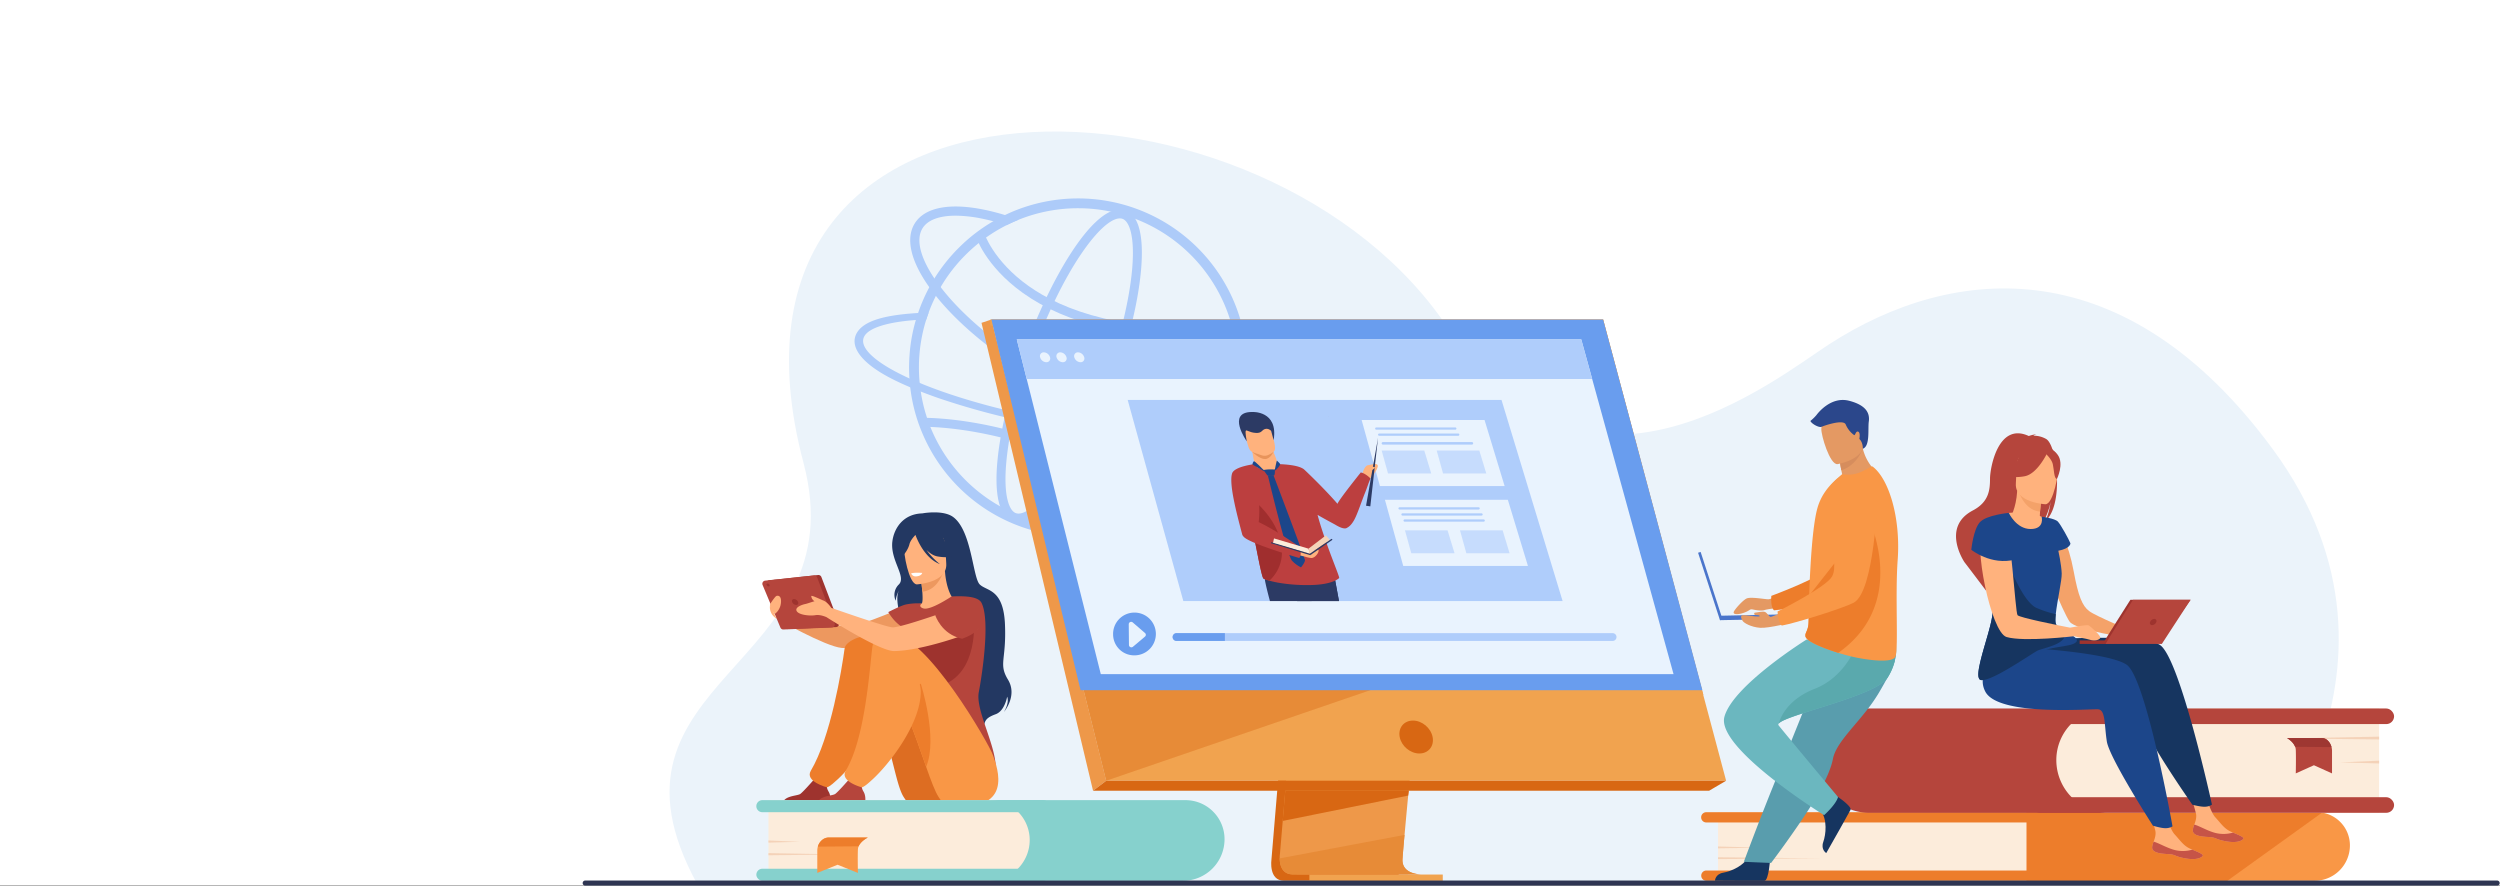 <svg id="Component_72_1" data-name="Component 72 – 1" xmlns="http://www.w3.org/2000/svg" xmlns:xlink="http://www.w3.org/1999/xlink" width="1920" height="680.158" viewBox="0 0 1920 680.158">
  <rect x="0" y="0" width="1920" height="680.158" fill="#333333" stroke="none"/>
  <defs>
    <clipPath id="clip-path">
      <path id="Path_1017" data-name="Path 1017" d="M1327.612,1010.489H1036.321L1003.33,891.261l-2.529-9.14-2.155-7.8-5.063-18.285h287.1l5.554,18.285,2.371,7.8,2.78,9.14Z" transform="translate(-993.583 -856.039)" fill="none"/>
    </clipPath>
  </defs>
  <rect id="Rectangle_2039" data-name="Rectangle 2039" width="1920" height="680" fill="#fff"/>
  <g id="Group_594" data-name="Group 594" transform="translate(268.809 -353.64)">
    <path id="Path_846" data-name="Path 846" d="M1514.145,1032.1s153.011-160.025,25.877-333.275c-112.8-153.719-244.319-143.211-340.809-80.831-41.1,26.569-189.838,147.283-290.685-9.131C771,395.55,324.53,380.913,411.451,709.092c42.064,158.816-168.378,164.588-81.715,323.34Z" transform="translate(-63.181 0)" fill="#ebf3fa"/>
    <g id="girl_2" data-name="girl 2" transform="translate(316.677 747.142)">
      <path id="Path_847" data-name="Path 847" d="M572.922,1159.611s-42.936,18.707-50.73,18.366-55.82-14.628-55.82-14.628l1.222,8.262s37.063,21.316,50.021,22.525c12.757,1.191,56.378-11.449,60.589-14.117S585.161,1162.312,572.922,1159.611Z" transform="translate(-456.597 -1090.009)" fill="#ed985f"/>
      <path id="Path_848" data-name="Path 848" d="M664.5,1024.889s15.84-3.009,23.729,2.752c14.291,10.436,15.058,46.414,20.414,51.774s18.266,3.073,19.416,30.8-5.14,30.051,2.35,42.43-3.169,24.77-3.169,24.77,4.365-6.833,2.494-11.766c0,0-1.817,10.885-8.733,13.437s-7.939,4.422-9.043,8.164c0,0-59-30.231-59.063-51.675s-11.61-42.684-5.94-51.976a20.558,20.558,0,0,0-2.835,8.4,11.056,11.056,0,0,1,2.495-12.586c5.9-6.068-6.917-18.626-5.02-33.169C642.9,1036.262,649.9,1025.324,664.5,1024.889Z" transform="translate(-541.724 -1024.104)" fill="#233862"/>
      <path id="Path_849" data-name="Path 849" d="M663.653,1156.741a41.3,41.3,0,0,0,14.435,6.143c22.25,5.141,30.777-13.665,33.979-26.574A19.107,19.107,0,0,0,704.53,1134c-1.609-.19-3.3-.316-4.7-.385-2.5-1.914-6.221-9.746-7.045-21.906l-1.047.281-17.536,4.8s.8,5.574,1.2,10.842c.3,4.123.352,8.063-.429,9.027-1.368.3-2.189.49-2.189.49a.046.046,0,0,1-.009.017A112.977,112.977,0,0,0,663.653,1156.741Z" transform="translate(-552.546 -1066.709)" fill="#ffb27d"/>
      <path id="Path_850" data-name="Path 850" d="M684.189,1117.057s.806,5.569,1.2,10.843c9.935-.995,14.545-10.454,16.34-15.641Z" transform="translate(-562.534 -1066.978)" fill="#ed985f"/>
      <path id="Path_851" data-name="Path 851" d="M669.115,1093.45s23.581-1.3,22.545-15.974,1.309-24.722-13.791-24.512-17.626,6.016-18.471,11S662.954,1093.41,669.115,1093.45Z" transform="translate(-550.426 -1038.139)" fill="#ffb27d"/>
      <path id="Path_852" data-name="Path 852" d="M656.383,1052.89c3.324-4.674,6.145-3.9,7.782-2.687,12.366-8,21.412,1.868,21.412,1.868a28.1,28.1,0,0,0,10.355,15.9s-4.1,2.959-14.182,1.125c-3.079-.561-5.932-2.516-8.413-4.957a55.1,55.1,0,0,0,10.285,10.872c-12.214-4.616-18.14-20.718-18.738-22.423-1.345,1.394-3.978,4.4-4.645,7.214-.907,3.82-4.815,9.793-7.076,9.692C653.163,1069.495,651.4,1059.9,656.383,1052.89Z" transform="translate(-547.297 -1035.276)" fill="#233862"/>
      <path id="Path_853" data-name="Path 853" d="M705.157,1223.09c2.129-10.886,9.072-54.38,2.129-68.375-2.494-5.028-12.279-5.481-23.014-5.04-3.341,2.157-16.07,10.307-21.3,9.29-.056-.011-.158-.035-.293-.069-2.462-.615-3.392-2.345-1.338-3.837a46.845,46.845,0,0,0-11.92.73c-3.73.7-13.789,5.907-13.789,5.907s5.066,9.152,12.536,12.311c-1.27,11.362.619,16.375,12.406,42.619,9.961,22.183-1.344,42.156-1.344,42.156s58.635,47.144,58.962,23.139C718.438,1263.852,702.436,1237,705.157,1223.09Z" transform="translate(-538.918 -1085.113)" fill="#b5453c"/>
      <path id="Path_854" data-name="Path 854" d="M623.976,1339.9a10.9,10.9,0,0,1-7.842-4.773q-.424-.636-.906-1.366c-6.675-10.1-9.272-41.046-24.285-74.01-3.657-8.026-16.783-9.47-20.362-18.542,0,0-8.81-29.406,16.861-30.273s68.751,81.818,69.431,90.49C657.533,1309.825,673.846,1345.527,623.976,1339.9Z" transform="translate(-506.57 -1114.967)" fill="#dd6d22"/>
      <path id="Path_855" data-name="Path 855" d="M477.275,1442.754h36.538s1.366-5.828-1.033-9.793c-2.123-3.509-1.31-5.508.263-8.41a14.225,14.225,0,0,1-6.154,1.159,12.873,12.873,0,0,1-5.434-1.911c-1.572,1.792-8.306,9.425-10.41,10.936C488.657,1436.45,478.01,1435.838,477.275,1442.754Z" transform="translate(-461.9 -1218.498)" fill="#9e332e"/>
      <path id="Path_856" data-name="Path 856" d="M711.177,1181.806s4.755,43.265-26.085,52.332-39.6-39.809-14.695-43.324S711.177,1181.806,711.177,1181.806Z" transform="translate(-548.789 -1100.803)" fill="#9e332e"/>
      <path id="Path_857" data-name="Path 857" d="M544.941,1218.336c-2.2,16.494-10.792,68.555-25.947,93.954-4.886,8.189,12.31,12.779,12.4,12.755,2.307-.6,6.149-4.281,7.92-5.877,12.3-11.089,37.282-42.49,37.282-67.664,0-12.274.216-35.717-8.71-41.675C562.392,1206.16,545.815,1211.785,544.941,1218.336Z" transform="translate(-481.765 -1113.868)" fill="#ed7d2b"/>
      <path id="Path_858" data-name="Path 858" d="M666.426,1337.448s-1.354-1.884-3.715-5.463c-2.81-4.255-5.92-12.631-9.693-23.368-3.963-11.27-8.665-25.136-14.54-39.564-1.813-4.453-3.739-8.96-5.787-13.462-3.657-8.025-13.716-6.916-17.3-15.989,0,0-13.964-31.451,11.706-32.318s74.451,84.132,77.255,92.365C707.426,1308.66,722.4,1346.082,666.426,1337.448Z" transform="translate(-527.232 -1113.192)" fill="#f99746"/>
      <path id="Path_859" data-name="Path 859" d="M529.493,1442.754h36.538s1.366-5.828-1.032-9.793c-2.124-3.509-1.31-5.508.263-8.41a14.221,14.221,0,0,1-6.154,1.159,12.868,12.868,0,0,1-5.433-1.911c-1.573,1.792-8.306,9.425-10.41,10.936C540.875,1436.45,530.228,1435.838,529.493,1442.754Z" transform="translate(-487.296 -1218.498)" fill="#b5453c"/>
      <path id="Path_860" data-name="Path 860" d="M678.465,1344.056c-3.963-11.27-8.665-25.136-14.54-39.564,1.534-10.93,4.844-20.493,10.41-24.347C674.335,1280.145,687.837,1321.975,678.465,1344.056Z" transform="translate(-552.678 -1148.631)" fill="#ed7d2b"/>
      <path id="Path_861" data-name="Path 861" d="M591.665,1217.786c-2.2,16.494-5.3,69.724-20.455,95.124-4.886,8.189,12.311,12.779,12.4,12.755,2.307-.6,6.149-4.281,7.92-5.877,12.3-11.089,37.282-42.489,37.282-67.664,0-12.275-14.405-34.733-23.331-40.69A8.978,8.978,0,0,0,591.665,1217.786Z" transform="translate(-507.161 -1114.487)" fill="#f99746"/>
      <g id="Group_548" data-name="Group 548" transform="translate(0 48.097)">
        <path id="Path_862" data-name="Path 862" d="M455.831,1121.731l37.418-3.974a2.414,2.414,0,0,1,2.513,1.542l13.388,35.178a2.415,2.415,0,0,1-2.16,3.272l-37.129,1.5a2.416,2.416,0,0,1-2.326-1.482l-13.677-32.7A2.415,2.415,0,0,1,455.831,1121.731Z" transform="translate(-450.419 -1117.743)" fill="#9e332e"/>
        <path id="Path_863" data-name="Path 863" d="M449.5,1122.393l37.418-3.974a2.415,2.415,0,0,1,2.512,1.542l13.388,35.179a2.415,2.415,0,0,1-2.16,3.272l-37.129,1.5a2.415,2.415,0,0,1-2.326-1.482l-13.677-32.7A2.415,2.415,0,0,1,449.5,1122.393Z" transform="translate(-447.341 -1118.065)" fill="#b5453c"/>
        <path id="Path_864" data-name="Path 864" d="M491.791,1155.995a1.539,1.539,0,0,1,1.446-2.274,3.6,3.6,0,0,1,3.1,2.274,1.539,1.539,0,0,1-1.446,2.274A3.6,3.6,0,0,1,491.791,1155.995Z" transform="translate(-468.888 -1135.241)" fill="#9e332e"/>
        <path id="Path_865" data-name="Path 865" d="M453.662,1131.584a.756.756,0,0,1,.71-1.117,1.767,1.767,0,0,1,1.524,1.117.756.756,0,0,1-.711,1.116A1.767,1.767,0,0,1,453.662,1131.584Z" transform="translate(-450.38 -1123.932)" fill="#9e332e"/>
      </g>
      <path id="Path_866" data-name="Path 866" d="M631.555,1154.436s-51.86,19.1-59.651,18.707c-5.037-.253-46.9-14.968-46.9-14.968s-3.106-4.778-6.482-5.775c0,0-5.951-2.73-7.652-3.24s-1.361.008-.851,1.62a5.866,5.866,0,0,0,2.069,2.313c-2.86.786-5.685,1.852-7,2.105-2.211.425-8.5,2.466-6.634,5.527s10.546,3.743,14.288,3.062,8.505,1.5,8.505,1.5,40.746,26.189,51.948,26.06c22.115-.256,59.432-13.831,63.643-16.5S643.794,1157.137,631.555,1154.436Z" transform="translate(-472.033 -1084.834)" fill="#ffb27d"/>
      <path id="Path_867" data-name="Path 867" d="M458.919,1155.008s3.752-5.936,4.981-6.179c3.743-.739,3.743,4.19,2.95,7.369-.852,3.411-3.735,6.63-4.532,6.348S458.037,1158.144,458.919,1155.008Z" transform="translate(-452.903 -1084.729)" fill="#ffb27d"/>
      <path id="Path_868" data-name="Path 868" d="M458.691,1163.246a9.935,9.935,0,0,0,5.123,10.134Z" transform="translate(-452.817 -1091.776)" fill="#ffb27d"/>
      <path id="Path_869" data-name="Path 869" d="M669.819,1114.856s2.229-.881,8.5-.373c0,0-.333,2.447-4.96,2.689A3.689,3.689,0,0,1,669.819,1114.856Z" transform="translate(-555.545 -1067.984)" fill="#fff"/>
      <path id="Path_870" data-name="Path 870" d="M705.894,1167.889s4.638,14.683,20.567,18.024c0,0,26.305-8.1,13.208-26.025C739.669,1159.888,726.719,1150.267,705.894,1167.889Z" transform="translate(-573.09 -1088.869)" fill="#b5453c"/>
    </g>
    <g id="Group_556" data-name="Group 556" transform="translate(387.502 506.031)">
      <g id="Group_555" data-name="Group 555" transform="translate(0 0)">
        <g id="Group_549" data-name="Group 549" transform="translate(41.867)">
          <path id="Path_871" data-name="Path 871" d="M674.288,684.557c0-1.484.033-3,.066-4.484a123.7,123.7,0,0,1,5.6-32.441c-2.77.1-5.44.263-8.011.429a126.291,126.291,0,0,0-4.88,27.43c-.2,2.77-.3,5.539-.33,8.341v.726c0,2.8.1,5.6.264,8.374,2.538,1.187,5.143,2.308,7.879,3.429-.264-2.638-.461-5.309-.527-7.979C674.322,687.1,674.288,685.843,674.288,684.557Zm241.993-50.542a130.065,130.065,0,0,0-170.219-69.136c-1.912.824-3.824,1.682-5.671,2.572-3.066,1.483-6.1,3.066-9,4.78a127.684,127.684,0,0,0-26.606,20.507c-1.681,1.648-3.3,3.363-4.879,5.143-1.978,2.176-3.857,4.451-5.67,6.759a130.9,130.9,0,0,0-8.044,11.506c-1.385,2.209-2.671,4.484-3.923,6.759-1.945,3.594-3.693,7.286-5.308,11.11-1.22,2.868-2.308,5.737-3.3,8.671-.626,1.781-1.187,3.561-1.714,5.374a126.291,126.291,0,0,0-4.88,27.43c-.2,2.77-.3,5.539-.33,8.341v.726c0,2.8.1,5.6.264,8.374.131,2.275.362,4.55.626,6.824a127.011,127.011,0,0,0,9.33,35.343,129.9,129.9,0,0,0,238.8,1.219c.164-.4.362-.824.527-1.219.726-1.715,1.418-3.429,2.044-5.144a130.1,130.1,0,0,0-2.044-95.94ZM909.424,732c-.033.066-.033.1-.066.165-.824,1.912-1.681,3.824-2.6,5.7a122.423,122.423,0,0,1-222.87-5.7,120.257,120.257,0,0,1-8.176-29.145c-.363-2.209-.627-4.418-.824-6.659-.264-2.638-.461-5.309-.527-7.979-.033-1.286-.066-2.538-.066-3.824,0-1.484.033-3,.066-4.484a123.7,123.7,0,0,1,5.6-32.441c.56-1.781,1.154-3.528,1.813-5.275.659-1.814,1.352-3.627,2.11-5.407,1.088-2.506,2.209-4.978,3.429-7.385,1.154-2.308,2.374-4.549,3.66-6.759A122.794,122.794,0,0,1,703.3,605.431c1.912-2.242,3.89-4.418,5.967-6.528l.857-.857a122.373,122.373,0,0,1,31.518-22.815c2.407-1.22,4.846-2.341,7.352-3.4.659-.3,1.351-.56,2.011-.824A122.418,122.418,0,0,1,909.424,732Z" transform="translate(-666.739 -554.692)" fill="#adcbf9"/>
        </g>
        <g id="Group_550" data-name="Group 550" transform="translate(0 87.665)">
          <path id="Path_872" data-name="Path 872" d="M900.8,793.742l-10.056-.231c3.231,4.187,3.956,8.044,1.945,11.308-2.011,3.33-6.825,6.067-14.012,8.143a81.6,81.6,0,0,1-8.9,2.044,200.246,200.246,0,0,1-32.606,2.638c-32.442.4-72.729-4.022-113.414-12.363-27.4-5.638-52.717-12.594-73.916-20.243-3.231-1.154-6.363-2.341-9.363-3.528-1.78-.692-3.528-1.417-5.242-2.142-2.736-1.121-5.341-2.242-7.879-3.429-1.781-.792-3.495-1.615-5.177-2.44-23.375-11.408-34.057-22.419-29.276-30.233,3.857-6.33,17.9-10.616,39.4-12.2,2.571-.165,5.242-.33,8.011-.428.56-1.781,1.154-3.528,1.813-5.275-2.8.066-5.506.2-8.111.329-27.1,1.616-41.606,6.385-46.882,15.023-6.132,10.056,2.242,23.551,29.046,36.672,3.693,1.813,7.649,3.594,11.8,5.374,2.6,1.088,5.308,2.176,8.078,3.264l3.857,1.483c3.164,1.187,6.4,2.374,9.726,3.528a576.561,576.561,0,0,0,71.147,19.122c36.431,7.451,72.631,11.869,103.588,12.594,4.55.132,8.968.132,13.254.1a235.77,235.77,0,0,0,29.474-1.978c3.2-.428,6.2-.956,9-1.55,13.22-2.736,21.924-7.022,25.386-12.693C903.9,802.709,903.607,798.357,900.8,793.742Z" transform="translate(-585.229 -725.364)" fill="#adcbf9"/>
        </g>
        <g id="Group_551" data-name="Group 551" transform="translate(42.733 6.2)">
          <path id="Path_873" data-name="Path 873" d="M885.771,713.389c-.127.235-.263.467-.406.693-3.977,6.313-12.865,9.574-25.344,9.571a102.957,102.957,0,0,1-20.229-2.261c-24.552-4.98-53.577-17.491-81.723-35.228-27.669-17.433-51.145-37.808-66.267-57.49-.264-.342-.522-.684-.78-1.023q-2.152-2.852-4.015-5.621c-11.03-16.375-14.346-30.26-9.061-38.643,3.977-6.314,12.865-9.572,25.344-9.572a102.955,102.955,0,0,1,20.23,2.261q4.252.861,8.676,2.026,5.035,1.313,10.255,3.009,3.618-1.826,7.374-3.412c.664-.281,1.327-.556,2-.823q-5.387-1.953-10.626-3.548c-5.586-1.7-11.027-3.1-16.276-4.165-26.5-5.377-45.3-1.661-52.939,10.464-7.27,11.534-3.31,28.9,11.119,49.147q1.105,1.553,2.29,3.125,1.326,1.76,2.742,3.525c15.644,19.555,38.964,39.561,66.177,56.707,28.851,18.178,58.713,31.025,84.083,36.173a109.642,109.642,0,0,0,21.612,2.4c15.131,0,25.972-4.369,31.326-12.867a22.234,22.234,0,0,0,2.154-4.453Z" transform="translate(-668.425 -566.762)" fill="#adcbf9"/>
        </g>
        <g id="Group_552" data-name="Group 552" transform="translate(109.005 8.462)">
          <path id="Path_874" data-name="Path 874" d="M814.354,811.62a12.868,12.868,0,0,1-4.406-.76c-22.28-8.081-11.978-73.993,9.027-131.908C838.4,625.389,869.791,571.166,892.2,571.166a12.888,12.888,0,0,1,4.406.759c12.688,4.6,13.461,27.307,11.875,45.543-2.119,24.372-9.542,55.044-20.9,86.366C868.152,757.4,836.762,811.62,814.354,811.62ZM892.2,578.046c-14.1,0-43.627,39.476-66.757,103.252-11.161,30.773-18.447,60.823-20.516,84.615-2.226,25.594,2.346,36.659,7.367,38.48a5.923,5.923,0,0,0,2.06.347c14.1,0,43.626-39.476,66.757-103.252,11.161-30.773,18.447-60.824,20.516-84.616,2.226-25.594-2.346-36.659-7.367-38.479A5.94,5.94,0,0,0,892.2,578.046Z" transform="translate(-797.448 -571.166)" fill="#adcbf9"/>
        </g>
        <g id="Group_553" data-name="Group 553" transform="translate(92.797 26.231)">
          <path id="Path_875" data-name="Path 875" d="M931.906,685.789c-24.819,0-47.5-2.357-67.738-7.057-24.213-5.621-45.03-14.591-61.874-26.659-28.989-20.77-36.113-43.352-36.4-44.3l6.58-2.009c.066.214,6.953,21.653,34.307,41.06,25.422,18.037,74.187,37.961,162.142,30.446l.586,6.854Q949.988,685.79,931.906,685.789Z" transform="translate(-765.893 -605.761)" fill="#adcbf9"/>
        </g>
        <g id="Group_554" data-name="Group 554" transform="translate(50.236 168.488)">
          <path id="Path_876" data-name="Path 876" d="M867.2,955.617a341.286,341.286,0,0,0-127.042-59.006c-33.931-7.724-56.65-7-56.875-6.986l-.252-6.876c.957-.036,23.852-.768,58.654,7.153a348.228,348.228,0,0,1,129.623,60.2Z" transform="translate(-683.032 -882.717)" fill="#adcbf9"/>
        </g>
      </g>
    </g>
    <g id="Group_557" data-name="Group 557" transform="translate(1037.734 977.412)">
      <path id="Path_877" data-name="Path 877" d="M2585.874,1497.917a27.158,27.158,0,0,1-27.156,27.157H2337.485v-52.662h222.891a25.463,25.463,0,0,1,25.5,25.5Z" transform="translate(-2087.682 -1472.413)" fill="#f99746"/>
      <path id="Path_878" data-name="Path 878" d="M2154.232,1498.449a26.541,26.541,0,0,1-7.715,18.747l-.082.082a26.541,26.541,0,0,1-18.822,7.8H1876.256v-52.662H2128.2a26.037,26.037,0,0,1,26.03,26.036Z" transform="translate(-1863.361 -1472.413)" fill="#fcecdb"/>
      <path id="Path_879" data-name="Path 879" d="M2162.911,1563.536a3.939,3.939,0,0,1-3.937,3.942H1855.092a3.939,3.939,0,1,1,0-7.879h303.883A3.938,3.938,0,0,1,2162.911,1563.536Z" transform="translate(-1851.15 -1514.817)" fill="#ed7d2b"/>
      <path id="Path_880" data-name="Path 880" d="M2162.911,1476.349a3.94,3.94,0,0,1-3.937,3.943H1855.092a3.94,3.94,0,1,1,0-7.879h303.883A3.938,3.938,0,0,1,2162.911,1476.349Z" transform="translate(-1851.15 -1472.413)" fill="#ed7d2b"/>
      <path id="Path_881" data-name="Path 881" d="M1876.261,1523.675l33.7.885-33.7.533Z" transform="translate(-1863.363 -1497.345)" fill="#f4d2b8"/>
      <path id="Path_882" data-name="Path 882" d="M1876.261,1539.76l80.177.885-80.177.533Z" transform="translate(-1863.363 -1505.168)" fill="#f4d2b8"/>
      <path id="Path_883" data-name="Path 883" d="M2564.481,1472.74l-72.74,52.334H2337.485v-52.662h222.891A25.7,25.7,0,0,1,2564.481,1472.74Z" transform="translate(-2087.682 -1472.413)" fill="#ed7d2b"/>
    </g>
    <g id="Group_559" data-name="Group 559" transform="translate(312.055 968.152)">
      <g id="Group_558" data-name="Group 558" transform="translate(0 0)">
        <path id="Rectangle_1602" data-name="Rectangle 1602" d="M0,0H149.3a29.986,29.986,0,0,1,29.986,29.986v0A31.933,31.933,0,0,1,147.35,61.92H0a0,0,0,0,1,0,0V0A0,0,0,0,1,0,0Z" transform="translate(180.299)" fill="#86d1cd"/>
        <path id="Rectangle_1603" data-name="Rectangle 1603" d="M0,0H170.023a30.613,30.613,0,0,1,30.613,30.613v0A31.307,31.307,0,0,1,169.329,61.92H0a0,0,0,0,1,0,0V0A0,0,0,0,1,0,0Z" transform="translate(9.307)" fill="#fcecdb"/>
        <rect id="Rectangle_1604" data-name="Rectangle 1604" width="225.02" height="9.261" rx="4.63" transform="translate(0 52.659)" fill="#86d1cd"/>
        <path id="Rectangle_1605" data-name="Rectangle 1605" d="M4.63,0H220.39a4.63,4.63,0,0,1,4.63,4.63v0a4.63,4.63,0,0,1-4.63,4.63H4.63A4.63,4.63,0,0,1,0,4.63v0A4.63,4.63,0,0,1,4.63,0Z" fill="#86d1cd"/>
      </g>
      <path id="Path_884" data-name="Path 884" d="M456.462,1514.66l24.325,1.041-24.325.627Z" transform="translate(-447.155 -1483.7)" fill="#f4d2b8"/>
      <path id="Path_885" data-name="Path 885" d="M456.462,1533.574l57.87,1.041-57.87.627Z" transform="translate(-447.155 -1492.899)" fill="#f4d2b8"/>
    </g>
    <g id="Group_562" data-name="Group 562" transform="translate(484.982 599.034)">
      <g id="Group_560" data-name="Group 560" transform="translate(0 0)">
        <path id="Path_886" data-name="Path 886" d="M1230.949,1017.874l-22.587,268.565s-2.366,16.28,9.743,16.309c19.911.047,99.1,0,99.1,0s-14.985-3.389-14.8-11.014c.214-8.988,26.4-276.4,26.4-276.4Z" transform="translate(-985.682 -871.73)" fill="#d86713"/>
        <path id="Path_887" data-name="Path 887" d="M1329.794,1293.26c-3.916.012-79.553.249-98.942,0-8.45-.1-9.932-7.514-10-12.308a23.994,23.994,0,0,1,.257-4l.587-6.98,1.5-17.791,1.322-15.719,1.7-20.2,1.431-17.049,16.049-190.834,97.853-2.539s-11.029,111.911-18.83,193.373c-.871,9.077-1.7,17.78-2.466,25.9q-.373,3.891-.719,7.6c-.724,7.707-1.385,14.785-1.96,21.035-.3,3.294-.583,6.354-.836,9.158-1,10.986-1.579,18-1.587,19.335a11.285,11.285,0,0,0,.191,2.174C1316.946,1292.98,1328.324,1293.26,1329.794,1293.26Z" transform="translate(-991.846 -867.116)" fill="#ee9849"/>
        <path id="Path_888" data-name="Path 888" d="M789.856,735.758l55.018,221,7.533,30.266,25.625,102.934H1354.1l-94.449-354.2Z" transform="translate(-782.23 -735.758)" fill="#f1a34f"/>
        <path id="Path_889" data-name="Path 889" d="M782.635,735.757,775.01,738.3l85.664,359.343,10.138-7.688Z" transform="translate(-775.01 -735.757)" fill="#ee9849"/>
        <path id="Path_890" data-name="Path 890" d="M941.788,1433.022h473.135l13.065-7.688H951.925Z" transform="translate(-856.123 -1071.137)" fill="#d86713"/>
        <rect id="Rectangle_1606" data-name="Rectangle 1606" width="102.441" height="4.868" transform="translate(354.256 431.12) rotate(180)" fill="#f1a34f"/>
        <path id="Path_891" data-name="Path 891" d="M1330.313,1024.687,1253.065,740.44H788.373v-4.683h470.553l76.99,288.3Z" transform="translate(-781.509 -735.757)" fill="#f1a34f"/>
        <path id="Path_892" data-name="Path 892" d="M1322.28,1440.3l-.529,3.721-96.341,19.463,1.322-15.719.63-7.466Z" transform="translate(-994.065 -1078.415)" fill="#d86713"/>
        <path id="Path_893" data-name="Path 893" d="M1329.8,1536.671c-3.916.012-79.553.249-98.942,0-8.45-.105-9.932-7.514-10-12.308l95.885-18.04c-1,10.985-1.579,18-1.587,19.335a11.3,11.3,0,0,0,.19,2.174C1316.948,1536.391,1328.327,1536.671,1329.8,1536.671Z" transform="translate(-991.848 -1110.527)" fill="#e78b37"/>
        <path id="Path_894" data-name="Path 894" d="M1146.388,1256.165l-209.128,71.7-25.625-102.934Z" transform="translate(-841.458 -973.672)" fill="#e78b37"/>
        <path id="Path_895" data-name="Path 895" d="M789.854,735.757h469.793l76.225,284.662H858.3Z" transform="translate(-782.229 -735.757)" fill="#699dee"/>
      </g>
      <path id="Path_896" data-name="Path 896" d="M1425.35,1348.048c-1.357-6.981-8.117-12.641-15.1-12.641s-11.541,5.659-10.183,12.641,8.117,12.64,15.1,12.64S1426.707,1355.029,1425.35,1348.048Z" transform="translate(-1078.895 -1027.401)" fill="#d86713"/>
      <path id="Path_897" data-name="Path 897" d="M1332.142,1022.521H892.273L842.459,824.078l-3.818-15.218-3.259-12.98-7.64-30.436h433.529l8.39,30.436,3.579,12.98,4.195,15.218Z" transform="translate(-800.656 -750.195)" fill="#e9f3fe"/>
      <path id="Path_898" data-name="Path 898" d="M1269.66,795.88H835.381l-7.64-30.436h433.529Z" transform="translate(-800.656 -750.195)" fill="#afcdfb"/>
      <g id="Group_561" data-name="Group 561" transform="translate(44.903 25.198)">
        <path id="Path_899" data-name="Path 899" d="M862.547,788.62a2.875,2.875,0,0,1,2.856-3.805,5.2,5.2,0,0,1,4.753,3.805,2.874,2.874,0,0,1-2.856,3.8A5.2,5.2,0,0,1,862.547,788.62Z" transform="translate(-862.43 -784.815)" fill="#e9f3fe"/>
        <path id="Path_900" data-name="Path 900" d="M887.159,788.62a2.875,2.875,0,0,1,2.856-3.805,5.2,5.2,0,0,1,4.753,3.805,2.874,2.874,0,0,1-2.856,3.8A5.2,5.2,0,0,1,887.159,788.62Z" transform="translate(-874.4 -784.815)" fill="#e9f3fe"/>
        <path id="Path_901" data-name="Path 901" d="M913.662,788.62a2.875,2.875,0,0,1,2.856-3.805,5.2,5.2,0,0,1,4.753,3.805,2.874,2.874,0,0,1-2.856,3.8A5.2,5.2,0,0,1,913.662,788.62Z" transform="translate(-887.29 -784.815)" fill="#e9f3fe"/>
      </g>
    </g>
    <g id="Group_563" data-name="Group 563" transform="translate(586.052 825.15)">
      <path id="Path_902" data-name="Path 902" d="M971.78,1191.876a16.427,16.427,0,1,1,16.419,15.9A16.166,16.166,0,0,1,971.78,1191.876Z" transform="translate(-971.78 -1175.977)" fill="#699dee"/>
      <path id="Path_903" data-name="Path 903" d="M998.258,1188.254l9.433,8.156a1.755,1.755,0,0,1-.017,2.688l-9.273,7.823a1.858,1.858,0,0,1-3.067-1.333l-.161-15.981A1.857,1.857,0,0,1,998.258,1188.254Z" transform="translate(-983.158 -1181.725)" fill="#e9f3fe"/>
      <path id="Path_904" data-name="Path 904" d="M1401.534,1207.671a3.011,3.011,0,0,1-3,3H1063.463a3,3,0,0,1,0-5.992h335.075A3.006,3.006,0,0,1,1401.534,1207.671Z" transform="translate(-1014.913 -1189.934)" fill="#afcdfb"/>
      <path id="Path_905" data-name="Path 905" d="M1100.764,1204.675v5.992h-37.3a3,3,0,0,1,0-5.992Z" transform="translate(-1014.913 -1189.934)" fill="#699dee"/>
    </g>
    <path id="Path_906" data-name="Path 906" d="M1327.612,1010.489H1036.321L1003.33,891.261l-2.529-9.14-2.155-7.8-5.063-18.285h287.1l5.554,18.285,2.371,7.8,2.78,9.14Z" transform="translate(-396.332 -195.223)" fill="#afcdfb"/>
    <g id="Group_565" data-name="Group 565" transform="translate(776.919 676.183)">
      <path id="Path_907" data-name="Path 907" d="M1453.2,936.739h-95.772l-10.847-39.2-.832-3-.708-2.564-1.665-6.012h94.395l1.826,6.012.78,2.564.914,3Z" transform="translate(-1343.374 -885.958)" fill="#e9f3fe"/>
      <g id="Group_564" data-name="Group 564" transform="translate(10.388 5.734)">
        <path id="Path_908" data-name="Path 908" d="M1411.4,949.234H1378.2l-3.761-13.592-.289-1.042-.245-.889-.578-2.085h32.73l.632,2.085.271.889.318,1.042Z" transform="translate(-1368.328 -913.902)" fill="#afcdfb" opacity="0.6"/>
        <path id="Path_909" data-name="Path 909" d="M1493.709,949.234H1460.5l-3.761-13.592-.288-1.042-.245-.889-.578-2.085h32.729l.633,2.085.27.889.317,1.042Z" transform="translate(-1408.359 -913.902)" fill="#afcdfb" opacity="0.6"/>
        <path id="Path_910" data-name="Path 910" d="M1425.155,898.85h-60.692a.867.867,0,0,1-.864-.865h0a.867.867,0,0,1,.864-.865h60.692a.868.868,0,0,1,.865.865h0A.867.867,0,0,1,1425.155,898.85Z" transform="translate(-1363.599 -897.12)" fill="#afcdfb"/>
        <path id="Path_911" data-name="Path 911" d="M1429.531,907.938H1368.84a.867.867,0,0,1-.864-.865h0a.867.867,0,0,1,.864-.865h60.691a.868.868,0,0,1,.865.865h0A.868.868,0,0,1,1429.531,907.938Z" transform="translate(-1365.728 -901.54)" fill="#afcdfb"/>
      </g>
    </g>
    <path id="Path_912" data-name="Path 912" d="M1442.627,920.939H1374.3a.977.977,0,0,1-.974-.973h0a.976.976,0,0,1,.974-.973h68.33a.976.976,0,0,1,.974.973h0A.977.977,0,0,1,1442.627,920.939Z" transform="translate(-581.021 -225.841)" fill="#afcdfb"/>
    <g id="Group_567" data-name="Group 567" transform="translate(794.815 737.482)">
      <path id="Path_913" data-name="Path 913" d="M1488.041,1056.079h-95.773l-10.847-39.2-.831-3.005-.708-2.563-1.665-6.012h94.394l1.826,6.012.78,2.563.914,3.005Z" transform="translate(-1378.216 -1005.298)" fill="#e9f3fe"/>
      <g id="Group_566" data-name="Group 566" transform="translate(10.388 5.734)">
        <path id="Path_914" data-name="Path 914" d="M1446.243,1068.574h-33.207l-3.761-13.592-.288-1.042-.245-.889-.577-2.085h32.73l.633,2.085.271.889.317,1.042Z" transform="translate(-1403.169 -1033.243)" fill="#afcdfb" opacity="0.6"/>
        <path id="Path_915" data-name="Path 915" d="M1528.551,1068.574h-33.207l-3.761-13.592-.288-1.042-.245-.889-.577-2.085H1523.2l.633,2.085.27.889.317,1.042Z" transform="translate(-1443.2 -1033.243)" fill="#afcdfb" opacity="0.6"/>
        <path id="Path_916" data-name="Path 916" d="M1460,1018.19h-60.691a.868.868,0,0,1-.865-.865h0a.867.867,0,0,1,.865-.864H1460a.867.867,0,0,1,.864.864h0A.867.867,0,0,1,1460,1018.19Z" transform="translate(-1398.44 -1016.461)" fill="#afcdfb"/>
        <path id="Path_917" data-name="Path 917" d="M1464.373,1027.279h-60.691a.867.867,0,0,1-.865-.865h0a.867.867,0,0,1,.865-.864h60.691a.867.867,0,0,1,.864.864h0A.867.867,0,0,1,1464.373,1027.279Z" transform="translate(-1400.569 -1020.882)" fill="#afcdfb"/>
        <path id="Path_918" data-name="Path 918" d="M1467.571,1036.368h-60.691a.867.867,0,0,1-.864-.865h0a.867.867,0,0,1,.864-.864h60.691a.867.867,0,0,1,.864.864h0A.867.867,0,0,1,1467.571,1036.368Z" transform="translate(-1402.124 -1025.302)" fill="#afcdfb"/>
      </g>
    </g>
    <g id="Group_568" data-name="Group 568" transform="translate(358.871 996.89)">
      <path id="Path_919" data-name="Path 919" d="M568.285,1510.333s-5.291,2.54-7.043,6.716a6.834,6.834,0,0,0-.549,2.336c-.292,5.548,0,18.1,0,18.1l-15.623-6.278-15.582,6.278v-17.018a10.86,10.86,0,0,1,3.819-8.4,6.835,6.835,0,0,1,4.316-1.74Z" transform="translate(-529.488 -1510.333)" fill="#f99746"/>
      <path id="Path_920" data-name="Path 920" d="M568.707,1510.333s-5.291,2.54-7.043,6.716l-31.307.249a9.307,9.307,0,0,1,7.69-6.965Z" transform="translate(-529.91 -1510.333)" fill="#ed7d2b"/>
    </g>
    <g id="Group_572" data-name="Group 572" transform="translate(1125.553 897.762)">
      <g id="Group_570" data-name="Group 570" transform="translate(0 0)">
        <g id="Group_569" data-name="Group 569">
          <path id="Rectangle_1607" data-name="Rectangle 1607" d="M0,0H180.2A41.317,41.317,0,0,1,221.52,41.317v0a38.8,38.8,0,0,1-38.8,38.8H0a0,0,0,0,1,0,0V0A0,0,0,0,1,0,0Z" transform="translate(221.52 80.115) rotate(180)" fill="#b5453c"/>
          <path id="Rectangle_1608" data-name="Rectangle 1608" d="M0,0H207.4A40.507,40.507,0,0,1,247.9,40.507v0a39.609,39.609,0,0,1-39.609,39.609H0a0,0,0,0,1,0,0V0A0,0,0,0,1,0,0Z" transform="translate(432.795 80.115) rotate(-180)" fill="#fcecdb"/>
          <rect id="Rectangle_1609" data-name="Rectangle 1609" width="278.032" height="11.982" rx="5.991" transform="translate(444.295 80.115) rotate(-180)" fill="#b5453c"/>
          <rect id="Rectangle_1610" data-name="Rectangle 1610" width="278.032" height="11.982" rx="5.991" transform="translate(444.295 11.982) rotate(-180)" fill="#b5453c"/>
        </g>
        <path id="Path_921" data-name="Path 921" d="M2836.261,1395.331l-30.055,1.347,30.055.811Z" transform="translate(-2403.466 -1355.273)" fill="#f4d2b8"/>
        <path id="Path_922" data-name="Path 922" d="M2797.016,1359.435l-71.5,1.347,71.5.811Z" transform="translate(-2364.22 -1337.815)" fill="#f4d2b8"/>
      </g>
      <g id="Group_571" data-name="Group 571" transform="translate(362.028 22.699)">
        <path id="Path_923" data-name="Path 923" d="M2726.945,1361.536s4.718,2.541,6.281,6.716a7.514,7.514,0,0,1,.49,2.336c.261,5.549,0,18.1,0,18.1l13.933-6.277,13.9,6.277v-17.018a11.456,11.456,0,0,0-3.406-8.4,5.755,5.755,0,0,0-3.848-1.741Z" transform="translate(-2726.945 -1361.536)" fill="#b5453c"/>
        <path id="Path_924" data-name="Path 924" d="M2726.945,1361.536s4.718,2.541,6.281,6.716l27.921.249s-1.1-5.979-6.857-6.965Z" transform="translate(-2726.945 -1361.536)" fill="#9e3732"/>
      </g>
    </g>
    <g id="Group_574" data-name="Group 574" transform="translate(1035.306 660.814)">
      <path id="Path_925" data-name="Path 925" d="M1938.976,1143.028s-9.951,5.658-12.736,5.657-13.721-2.113-16.769-.556-8.565,7.824-9.6,9.871c-1.861,3.681,7.494,2.055,11.916-1.081a2.789,2.789,0,0,1,2.209-.456c2.289.5,7.048,1.365,9.345.513,3.089-1.143,19.362-2.413,19.362-2.413Z" transform="translate(-1872.3 -995.615)" fill="#e49963"/>
      <path id="Path_926" data-name="Path 926" d="M1914.137,1535.639s-1.072,17.281-4.416,17.529c-.444.033-16.956.033-16.956.033l-21.078-.123s.138-5.078,6.3-6.152,16.474-5.4,20.207-13.547C1902.119,1524.812,1914.137,1535.639,1914.137,1535.639Z" transform="translate(-1858.71 -1183.861)" fill="#163560"/>
      <path id="Path_927" data-name="Path 927" d="M2041.974,983.3s-10.315,73.316-27.4,79.884c-8.428,3.24-45.677,10.585-56.7,11.323,0,0-2.7-2.19-2.041-11.1,0,0,39.025-14.326,44.569-22.118,8.251-11.6-5.122-47.374,5.232-58.265S2033.433,967.447,2041.974,983.3Z" transform="translate(-1899.589 -912.952)" fill="#ed7d2b"/>
      <path id="Path_928" data-name="Path 928" d="M2018.6,1252.951a128.381,128.381,0,0,1-10.077,14.417c-11.087,14-23.156,25.537-25.258,36.446a49.283,49.283,0,0,1-1.949,6.982c-.877,2.5-1.963,5.126-3.216,7.842-4.7,10.219-11.74,21.67-18.765,32.079-12.144,17.994-23.563,33.009-23.563,33.009l-20.941-.892c.839-2.1,9.972-26.944,22.19-57.307,4.962-12.326,10.238-25.437,15.328-38.081q1.017-2.533,2.027-5.037c1.557-3.87,3.088-7.678,4.584-11.387,11.473-28.509,20.611-51.212,20.611-51.212s45.854-17.37,50.616-6.115C2034.118,1222.977,2030.92,1232.069,2018.6,1252.951Z" transform="translate(-1879.696 -1028.14)" fill="#599dad"/>
      <path id="Path_929" data-name="Path 929" d="M2038.356,1444.792s14.566,9.36,13.153,12.4c-.187.4-8.238,14.821-8.238,14.821l-10.382,18.345s-4.367-2.6-2.3-8.5,3.313-17.018-1.977-24.247C2023.044,1450.006,2038.356,1444.792,2038.356,1444.792Z" transform="translate(-1934.438 -1142.38)" fill="#163560"/>
      <path id="Path_930" data-name="Path 930" d="M1962.032,1349.066s9.1-8.028,10.709-13.919c0,0-37.51-44.942-45.647-55.016-.373-.461-.278-.97.214-1.526,6.143-6.927,74.392-21.007,83.313-34.884a43.029,43.029,0,0,0,5.763-13.288c2.022-8.468.423-14.317.423-14.317l-68.16-1.971s-56.751,35.336-63.179,59.43S1962.032,1349.066,1962.032,1349.066Z" transform="translate(-1865.24 -1030.204)" fill="#6bb7bf"/>
      <path id="Path_931" data-name="Path 931" d="M1967.261,1281.547c6.143-6.927,74.392-21.007,83.312-34.885a43.014,43.014,0,0,0,5.764-13.287v-8.626l-28.97-4.556s-8.216,25.279-32.546,34.759C1972.032,1263.829,1967.716,1279.584,1967.261,1281.547Z" transform="translate(-1905.193 -1033.145)" fill="#5aa9ad"/>
      <path id="Path_932" data-name="Path 932" d="M2045.115,953.872c13.789,3.564,36.648-9.211,36.648-9.211s-8.876-5.966-12.166-19.07c-.167-.66-.316-1.337-.452-2.032-1.444-.306-4.168-.885-7.082-1.5l-10.531,9.436a90.336,90.336,0,0,0,1.558,10.651q.34,1.764.792,3.779A32.483,32.483,0,0,0,2045.115,953.872Z" transform="translate(-1943.058 -888.145)" fill="#e49963"/>
      <path id="Path_933" data-name="Path 933" d="M2077.743,1027.26c-1.975,26.564.624,66.965-1.617,73.962-1.934,6.037-23.967,2.448-32.761.432-3.255-.745-7.2-1.811-11.269-3.07-11.359-3.518-23.734-8.539-25.063-12.267a3.21,3.21,0,0,1-.123-.43,3.421,3.421,0,0,1,.024-1.562c.443-1.9,2.149-3.957,2.349-8.661.225-5.254.191-11.44.388-18.093.011-.749.021-1.567.1-2.312l0-.272c0-.142.007-.283.011-.426.19-7.418.578-15.219,1.028-22.955.287-4.858.616-9.67,1-14.28.991-11.9,2.326-22.482,4.093-29.172,2.887-10.906,9.255-18.018,15.049-23.231l4.191-3.6a24.234,24.234,0,0,0,15.209-2.026c5.413-2.571,7.283-4.413,8.226-3.718C2071.083,965.229,2080.075,994.786,2077.743,1027.26Z" transform="translate(-1924.438 -904.379)" fill="#f99746"/>
      <path id="Path_934" data-name="Path 934" d="M2032.17,1137.049c-11.359-3.517-23.734-8.539-25.063-12.267a3.169,3.169,0,0,1-.123-.429c.008-.52.014-1.042.024-1.562.442-1.9,2.148-3.957,2.349-8.661.225-5.254.191-11.44.388-18.093.011-.749.021-1.567.1-2.312l0-.272c0-.143.008-.283.011-.426l45.918-58.5S2086.646,1098.8,2032.17,1137.049Z" transform="translate(-1924.513 -942.844)" fill="#ed7d2b"/>
      <path id="Path_935" data-name="Path 935" d="M2057.61,931.493a90.583,90.583,0,0,0,1.558,10.651c10.285-3.324,14.949-12.614,16.507-16.554-.168-.66-.316-1.337-.452-2.032-1.444-.306-4.168-.885-7.081-1.5Z" transform="translate(-1949.135 -888.145)" fill="#d68d5d"/>
      <path id="Path_936" data-name="Path 936" d="M2043.145,914.223s22.429-3.743,19.883-17.674-1.366-23.8-15.794-22-16.231,7.624-16.512,12.481S2037.245,914.838,2043.145,914.223Z" transform="translate(-1936.054 -864.937)" fill="#e49963"/>
      <g id="Group_573" data-name="Group 573" transform="translate(0 116.697)">
        <rect id="Rectangle_1611" data-name="Rectangle 1611" width="2.079" height="54.456" transform="translate(0 0.643) rotate(-18.001)" fill="#4a75cb"/>
        <rect id="Rectangle_1612" data-name="Rectangle 1612" width="57.145" height="3.418" transform="translate(16.755 49.016) rotate(-1.224)" fill="#4a75cb"/>
      </g>
      <path id="Path_937" data-name="Path 937" d="M1950.5,1178.409s-18.357,4.841-25.241,4.332-12.609-3.782-13.475-5.491-2.686-4.74,2-4.181,11.085,1.556,11.284.656-3.821-.815-3.821-.815-1.215-1.767.315-1.831,5.992-1.275,7.649-.446,3.187,3.888,4.4,3.761,15.361-6.374,15.361-6.374Z" transform="translate(-1877.685 -1007.77)" fill="#e49963"/>
      <path id="Path_938" data-name="Path 938" d="M2042.069,990.764s-2.17,74.007-18.423,82.417c-8.02,4.15-44.231,15.556-55.1,17.5,0,0-2.923-1.879-3.253-10.81,0,0,37.208-18.543,41.86-26.9,6.923-12.435-10.314-46.52-1.224-58.486S2031.831,975.951,2042.069,990.764Z" transform="translate(-1904.235 -917.409)" fill="#f99746"/>
      <path id="Path_939" data-name="Path 939" d="M2054.627,893.48s.257-4.78-2.692-7.518c0,0,1.027-4.792-.869-5.582s-2.291,3.238-3.16,2.607a19.374,19.374,0,0,1-6.4-8.058c-1.658-4.424-16.841.934-18.611,1.731s-7.458-2.126-8.563-4.5a33.275,33.275,0,0,0,4.582-4.424c1.423-1.9,11.375-14.693,25.279-11.059s15.8,10.269,15.009,15.957S2060.32,891.571,2054.627,893.48Z" transform="translate(-1928.087 -856.034)" fill="#2b478b"/>
    </g>
    <g id="Group_579" data-name="Group 579" transform="translate(1233.418 686.421)">
      <g id="Group_578" data-name="Group 578" transform="translate(0 0)">
        <path id="Path_940" data-name="Path 940" d="M2373.575,1048.513s7.119,10.535,11.179,32.683c3.556,19.4,6.674,26.557,11.811,30.535s33.749,15.722,33.749,15.722l-2.139,5.012s-41.94-5.711-46.651-12.721-22.671-48.423-21.278-57.961S2373.575,1048.513,2373.575,1048.513Z" transform="translate(-2294.399 -975.255)" fill="#f4a269"/>
        <g id="Group_575" data-name="Group 575" transform="translate(179.619 275.638)">
          <path id="Path_941" data-name="Path 941" d="M2584.076,1471.5c-.378,4.09,5.316,5.085,11.912,5.413s4.6,1.68,13.641,3.317,12.66-.836,13.314-2.058c.583-1.083-3.62-2.778-8.1-4.693-.564-.239-1.128-.486-1.692-.732-5.041-2.216-7.869-6.737-11.8-10.927-3.722-3.97-7.256-16.68-7.256-16.68l-12.282-2.623s3.449,11.439,4.646,16.322c.7,2.872-.334,6.084-1.257,8.528A16.052,16.052,0,0,0,2584.076,1471.5Z" transform="translate(-2581.817 -1442.521)" fill="#ffb27d"/>
          <path id="Path_942" data-name="Path 942" d="M2598.11,1500.447c6.6.329,4.6,1.68,13.64,3.317s12.661-.836,13.315-2.058c.582-1.083-3.62-2.778-8.1-4.693l-.07.076a25.745,25.745,0,0,1-13.691.164c-5.979-1.624-11.76-5.2-15.88-6.351a16.1,16.1,0,0,0-1.129,4.132C2585.82,1499.125,2591.514,1500.119,2598.11,1500.447Z" transform="translate(-2583.939 -1466.051)" fill="#c65447"/>
        </g>
        <path id="Path_943" data-name="Path 943" d="M2332.927,1206.673s81.617-6.143,96.984,3.555,40.008,122.653,40.008,122.653a10.019,10.019,0,0,1-4.917,1.586c-3.159.342-10.117-1.516-10.117-1.516s-35.415-50.539-37.909-63.271-1.886-24.094-7.567-24.4-76.491,8.609-87.2-10.261-1.855-37.548-1.855-37.548Z" transform="translate(-2273.359 -1047.702)" fill="#163560"/>
        <g id="Group_576" data-name="Group 576" transform="translate(148.388 288.747)">
          <path id="Path_944" data-name="Path 944" d="M2523.273,1497.026c-.377,4.09,5.317,5.085,11.913,5.414s4.6,1.679,13.641,3.316,12.661-.836,13.314-2.057c.583-1.083-3.619-2.778-8.1-4.693-.563-.24-1.128-.486-1.692-.732-5.039-2.216-7.868-6.737-11.8-10.928-3.722-3.969-7.256-16.68-7.256-16.68l-12.283-2.623s3.449,11.44,4.646,16.323c.7,2.872-.335,6.083-1.257,8.528A16.1,16.1,0,0,0,2523.273,1497.026Z" transform="translate(-2521.015 -1468.042)" fill="#ffb27d"/>
          <path id="Path_945" data-name="Path 945" d="M2537.308,1525.97c6.6.328,4.6,1.679,13.64,3.316s12.662-.836,13.315-2.058c.583-1.083-3.62-2.777-8.1-4.693l-.069.076a25.737,25.737,0,0,1-13.691.163c-5.979-1.624-11.76-5.2-15.88-6.351a16.116,16.116,0,0,0-1.13,4.132C2525.019,1524.647,2530.713,1525.641,2537.308,1525.97Z" transform="translate(-2523.137 -1491.573)" fill="#c65447"/>
        </g>
        <path id="Path_946" data-name="Path 946" d="M2295.117,1225.232s72.5,3.432,87.48,13.72,35.2,124.117,35.2,124.117a10.021,10.021,0,0,1-4.976,1.394c-3.17.219-10.05-1.908-10.05-1.908s-33.422-51.88-35.419-64.7-.947-24.149-6.612-24.674-76.768,5.625-86.736-13.647S2295.117,1225.232,2295.117,1225.232Z" transform="translate(-2251.534 -1061.203)" fill="#1c468a"/>
        <path id="Path_947" data-name="Path 947" d="M2301.539,910.368a18.8,18.8,0,0,0-10.025-2.619,4.755,4.755,0,0,1,2.209-.874c-1.722-.374-5.716,1.091-5.716,1.091-23.557-10.929-29.731,24.419-29.774,32.724s-.62,17.828-13.185,24.441c-24.722,13.012-6.383,39.828-6.383,39.828.18.122,16.476,21.7,16.476,21.7-.165-6.725,26.365-42.37,43.158-51.861,4.3-5.505,6.372-15.6,6.53-16.393-1.214,8.032-2.9,12.47-4.3,14.938C2314.986,961.714,2310.067,916,2301.539,910.368Z" transform="translate(-2232.121 -905.888)" fill="#b5453c"/>
        <path id="Path_948" data-name="Path 948" d="M2310.934,1024.617a81.639,81.639,0,0,1,13.5,0,43.388,43.388,0,0,1,11.719,2.94c6.39,2.671,5.72,13.985-7.688,11.89S2309.994,1027.972,2310.934,1024.617Z" transform="translate(-2270.399 -963.494)" fill="#ffb27d"/>
        <path id="Path_949" data-name="Path 949" d="M2336.285,1017.144c.077.042,1.912,9.732-6.867,9.345-5.764-.255-18.194-7.229-17.1-12.163.522-2.345,4.877-8.432,5.753-22.323l1.049.28,17.642,4.732s-.782,5.6-1.148,10.9C2335.309,1012.363,2335.3,1016.6,2336.285,1017.144Z" transform="translate(-2271.094 -947.771)" fill="#ffb27d"/>
        <path id="Path_950" data-name="Path 950" d="M2343.271,997.281s-.782,5.6-1.148,10.9c-9.984-.949-14.664-10.427-16.492-15.63Z" transform="translate(-2277.6 -948.036)" fill="#f4a269"/>
        <path id="Path_951" data-name="Path 951" d="M2317.053,954.356s-4.689-8.633-5.475-15.8c-.562-5.116,3.262-23.688,21.919-19.733a25.652,25.652,0,0,1,10.345,4.719c3.906,3.035,9.41,9.391,1.72,25.308l-2.083,5.411Z" transform="translate(-2270.741 -911.912)" fill="#b5453c"/>
        <path id="Path_952" data-name="Path 952" d="M2344.279,973.5s-23.693-1.187-22.727-15.932-1.441-24.828,13.729-24.693,17.737,5.953,18.611,10.953S2350.468,973.427,2344.279,973.5Z" transform="translate(-2275.602 -919.012)" fill="#ffb27d"/>
        <path id="Path_953" data-name="Path 953" d="M2339.039,930.338s-7.634,16.864-17.749,18.759-14.252-1.058-14.252-1.058a28.227,28.227,0,0,0,10.321-16.025S2334.7,921.78,2339.039,930.338Z" transform="translate(-2268.557 -916.12)" fill="#b5453c"/>
        <path id="Path_954" data-name="Path 954" d="M2366.031,933.681s4.582,4.185,5.512,8.017.945,11.6,3.215,11.485c0,0,5.666-11.431.622-18.448C2370.033,927.3,2366.031,933.681,2366.031,933.681Z" transform="translate(-2297.249 -918.165)" fill="#b5453c"/>
        <path id="Path_955" data-name="Path 955" d="M2340.727,1123.969c-1.918,2.293-7.9,3-14.3,4.049-5.035.831-10.325,1.874-14.086,4.083-8.542,5.015-36.448,21.964-44.627,21.192-3.171-.3-2.577-6.352-.657-14.384,3.024-12.684,9.353-30.3,9.353-37.959,0-4.181,1.391-14.072,3.248-25.383q.226-1.369.459-2.758c3.674-21.99,8.762-47.919,8.762-47.919s5.675,12.382,16.734,12.382,8.488-9.443,8.488-9.443,10.089,1.187,12.473,3.754,8.43,13.666,9.63,16.693c0,0,.244,3.852-9.292,5.685,0,0,2.323,10.456,2.6,17.424.2,5.149-3.512,21.263-4.582,31.285-.379,3.55-.429,6.336.147,7.6.737,1.619,3.125,3.231,5.839,4.813C2336.3,1118.223,2343,1121.244,2340.727,1123.969Z" transform="translate(-2248.342 -963.766)" fill="#1c468a"/>
        <path id="Path_956" data-name="Path 956" d="M2330.911,1154.119c6.122,10.436-16.6,13.573-20.36,15.782-8.541,5.015-34.661,23.2-42.841,22.425-3.171-.3-2.577-6.352-.657-14.384,3.024-12.684,9.353-30.3,9.353-37.959,0-4.181,1.391-14.072,3.248-25.382l9.845-9.454s10.549,27.266,20.605,31.735a84.574,84.574,0,0,0,14.82,4.824c-.379,3.55-.429,6.335.147,7.6C2325.809,1150.925,2328.2,1152.537,2330.911,1154.119Z" transform="translate(-2248.342 -1002.8)" fill="#163560"/>
        <g id="Group_577" data-name="Group 577" transform="translate(94.93 127.882)">
          <rect id="Rectangle_1613" data-name="Rectangle 1613" width="22.834" height="2.698" transform="translate(0 31.175)" fill="#9e332e"/>
          <path id="Path_957" data-name="Path 957" d="M2451.951,1188.363c.224-.893,20.991-33.5,20.991-33.5h46.207l-23.177,32.628Z" transform="translate(-2433.967 -1154.859)" fill="#9e332e"/>
          <path id="Path_958" data-name="Path 958" d="M2455.736,1188.732c.223-.893,21.057-33.873,21.057-33.873h44.2l-22.049,33.873Z" transform="translate(-2435.807 -1154.859)" fill="#b5453c"/>
          <path id="Path_959" data-name="Path 959" d="M2526.927,1185.781a3.691,3.691,0,0,1-3.216,2.392,1.648,1.648,0,0,1-1.569-2.392,3.691,3.691,0,0,1,3.216-2.393A1.649,1.649,0,0,1,2526.927,1185.781Z" transform="translate(-2468.037 -1168.734)" fill="#9e332e"/>
        </g>
        <path id="Path_960" data-name="Path 960" d="M2351.369,1117.681c-1.3-.556-11.305,1.266-14.162,1.8-9.063-1.774-38.861-7.73-40.311-9.594-1.712-2.2-5.448-69.267-9.727-70.385,0,0-8.418-5.111-16.557,4.586s5.785,79.018,17.844,82.58c13.4,3.956,52.092-.633,52.092-.633h0c3.18,1.085,8.736,1.7,11.686,2.68,3.895,1.3,7.356.216,8.221-1.3S2352.884,1118.331,2351.369,1117.681Z" transform="translate(-2249.659 -970.218)" fill="#ffb27d"/>
        <path id="Path_961" data-name="Path 961" d="M2283.771,1024.887s-17.287,1.559-22.308,7.245-6.488,21.094-6.488,21.094,15.224,12.289,33.566,7.52Z" transform="translate(-2243.236 -963.764)" fill="#1c468a"/>
      </g>
    </g>
    <path id="Rectangle_1614" data-name="Rectangle 1614" d="M1.953,0H1470.313a1.952,1.952,0,0,1,1.952,1.952v0a1.953,1.953,0,0,1-1.953,1.953H1.953A1.953,1.953,0,0,1,0,1.953v0A1.953,1.953,0,0,1,1.953,0Z" transform="translate(178.682 1029.893)" fill="#2e3552"/>
    <g id="Group_593" data-name="Group 593" transform="translate(597.25 660.816)">
      <g id="Group_592" data-name="Group 592" transform="translate(0 0)" clip-path="url(#clip-path)">
        <g id="Group_585" data-name="Group 585" transform="translate(79.586 9.21)">
          <path id="Path_962" data-name="Path 962" d="M1344.315,959.436s1.614-6.393,4.309-6.732,6.746-2.044,7.594.105-6.436,13.261-9.337,10.516S1344.315,959.436,1344.315,959.436Z" transform="translate(-1243.744 -911.795)" fill="#ffb27d"/>
          <path id="Path_963" data-name="Path 963" d="M1276.158,1380.02a21.77,21.77,0,0,1,4.149,7.4,1.184,1.184,0,0,1-1.167,1.606h-13.207a2.693,2.693,0,0,1-2.561-2.442c-.032-2.418.3-6.073,2.347-8.29C1268.979,1374.758,1276.158,1380.02,1276.158,1380.02Z" transform="translate(-1204.381 -1118.657)" fill="#163560"/>
          <path id="Path_964" data-name="Path 964" d="M1327.119,1372.25s4.04,12.245,6.456,12.421c.322.024,12.021.024,12.021.024h15.093a7.338,7.338,0,0,0-5.811-4.445c-4.569-.761-12.7-3.829-16.89-9.6C1333.578,1364.578,1327.119,1372.25,1327.119,1372.25Z" transform="translate(-1235.386 -1114.396)" fill="#163560"/>
          <g id="Group_580" data-name="Group 580" transform="translate(38.679 117.671)">
            <path id="Path_965" data-name="Path 965" d="M1250.293,1167.6c2.351,6.8,3.857,12.172,3.843,14.718-.064,11.388,22.443,62.81,22.443,62.81,7.259,3.078,15.563-.032,15.563-.032-2.464-7.123-16.163-70.89-23.435-109.79-3.057-16.332-5.129-27.759-5.129-27.759l-39.748-4.488S1242.137,1143.977,1250.293,1167.6Z" transform="translate(-1223.83 -1103.06)" fill="#2c3a64"/>
            <path id="Path_966" data-name="Path 966" d="M1223.83,1103.06s18.308,40.917,26.463,64.541l18.414-32.294c-3.057-16.332-5.129-27.759-5.129-27.759Z" transform="translate(-1223.83 -1103.06)" fill="#2c3a64"/>
          </g>
          <path id="Path_967" data-name="Path 967" d="M1232.382,1115.116s10.932,113.613,13.469,135.612a25.322,25.322,0,0,1-15.07-1.121s-15.111-52.793-16.818-68.7-18.8-65.068-15.9-69.641S1232.382,1115.116,1232.382,1115.116Z" transform="translate(-1172.458 -988.72)" fill="#2c3a64"/>
          <path id="Path_968" data-name="Path 968" d="M1195.658,930.681s4.2,10.1,4.355,13.112-9.439,4.655-14.3,2.164-4.093-4.713-4.093-4.713-2.214-10.264-1.846-11.088S1195.658,930.681,1195.658,930.681Z" transform="translate(-1163.703 -901.167)" fill="#ffb27d"/>
          <path id="Path_969" data-name="Path 969" d="M1255.86,958.365s-17.173,21.352-17.885,24.1c-9.86-11.491-25.029-25.9-25.718-26.463-1.939-1.579-5.426-2.537-8.955-3.12a77.487,77.487,0,0,0-10.87-.905c-.162-.018-.247-.021-.244-.007.457,1.7-1.4,4.856-5.466,5.14-4.829.313-11.635-2.3-12.4-5.14-.038-.142-11.321.568-9.338,21.639a8.735,8.735,0,0,0,.1.909c.759,7.07,2.984,16.329,7.526,28.51,1.627,4.373,7,36.831,8.6,36.859a27.292,27.292,0,0,0,4.458,1.59c1.6.455,3.7.966,6.267,1.449a128.464,128.464,0,0,0,23.547,1.93c18.94,0,23.742-5.4,23.742-5.4,1.018,0-10.535-26.107-16.582-48.535,6.285,3.665,12.963,7.16,13.674,7.592,3.172,1.929,5.4,2.725,6.948,2.822l.01.005a1.573,1.573,0,0,0,.21,0,3,3,0,0,0,2.043-.612c1.428-.75,3.373-2.4,5.35-6.039,2.6-4.793,5.694-14.493,8.353-20.963,1.471-3.579,2.6-7.494,4.1-10.725C1263.34,963.015,1259.679,959.1,1255.86,958.365Z" transform="translate(-1156.42 -911.901)" fill="#bc3f3f"/>
          <path id="Path_970" data-name="Path 970" d="M1194.595,1031.615c3.782,15.7-3.414,25.727-8.6,30.526a27.292,27.292,0,0,1-4.458-1.59c-1.6-.028-6.972-32.486-8.6-36.859-4.542-12.181-6.767-21.44-7.526-28.51.411-.484.654-.739.654-.739S1188.98,1008.329,1194.595,1031.615Z" transform="translate(-1156.738 -932.563)" fill="#a02e2e"/>
          <path id="Path_971" data-name="Path 971" d="M1196.213,933.645s-2.422,5.484-6.522,5.533-9.773-5.447-9.773-5.447Z" transform="translate(-1163.794 -902.993)" fill="#e8945b"/>
          <path id="Path_972" data-name="Path 972" d="M1190.151,912.41a18.791,18.791,0,0,1-4.7,2.792,6.616,6.616,0,0,1-4.637.1c-2.48-.782-6.245-2.006-7.257-2.531-2.4-1.249-2.94-3.777-3.987-7.292-1.242-4.16-2.536-7.427-2.714-9.826-.217-2.869,1.165-4.5,6.138-4.944,9.132-.812,13.654,1.53,14.656,4.664.267.842.522,1.644.753,2.4C1191.392,907.55,1191.548,911.016,1190.151,912.41Z" transform="translate(-1157.429 -882.031)" fill="#ffb27d"/>
          <path id="Path_973" data-name="Path 973" d="M1184.663,888.465s-2.135-2.257-4.775-1.372-2.276,3.344-7.3,2.951-6.826-2.72-7.4-1.557.756,8.038.756,8.038-15.927-22.543,4.112-22.543c0,0,20.316-1.247,16.531,21.667Z" transform="translate(-1154.08 -873.97)" fill="#2c3a64"/>
          <path id="Path_974" data-name="Path 974" d="M1290.07,943.756l-.023.016C1290.073,943.782,1290.07,943.756,1290.07,943.756Z" transform="translate(-1217.357 -907.911)" fill="#ffb27d"/>
          <path id="Path_975" data-name="Path 975" d="M1294.314,880.462c.067-.375.121-.619.121-.619A1.573,1.573,0,0,0,1294.314,880.462Z" transform="translate(-1219.432 -876.826)" fill="#d35c2b"/>
          <g id="Group_581" data-name="Group 581" transform="translate(103.478 19.796)">
            <path id="Path_976" data-name="Path 976" d="M1353.269,965.219l-3.282-.495,9.212-52.214h0Z" transform="translate(-1349.986 -912.51)" fill="#2c3a64"/>
          </g>
          <path id="Path_977" data-name="Path 977" d="M1347.406,959.142s3.032,3.007,3.538,1.36,4.35-3.541,4.634-4.31-4.424-1.108-5.112-1.128S1346.916,958.085,1347.406,959.142Z" transform="translate(-1245.226 -913.411)" fill="#ffb27d"/>
          <path id="Path_978" data-name="Path 978" d="M1196.823,960.262a31.424,31.424,0,0,1,8.625-.312s.359,4.362-.888,4.717a15.563,15.563,0,0,1-4.419,0C1199.592,964.607,1196.823,960.262,1196.823,960.262Z" transform="translate(-1172.016 -915.697)" fill="#1c468a"/>
          <path id="Path_979" data-name="Path 979" d="M1203.282,969.308s14.606,61.349,18.491,65.254a23.392,23.392,0,0,0,6.939,5.127s3.066-3.707,3.014-5.482-24.025-64.9-24.025-64.9Z" transform="translate(-1175.158 -920.338)" fill="#1c468a"/>
          <path id="Path_980" data-name="Path 980" d="M1242.44,1080.749s9.931,3.218,12.92,3.335,6.5-4.986,5.335-6.491c-.338-.435-4.672,1.563-5.909.886-1.875-1.027-4.277-.243-5.783-.066s-7.28-3.068-7.28-3.068Z" transform="translate(-1193.854 -971.91)" fill="#ffb27d"/>
          <path id="Path_981" data-name="Path 981" d="M1200.595,1015.316c-16.139-11.4-27.474-17.147-31.022-18.84.986-8.432.544-21.84-3.136-44.51,0,0-15.66,1.737-17.335,7.212-2.414,7.891,3.267,29.856,7.975,47.426,0,0,.066.041.181.108a5.99,5.99,0,0,0,1.507,1.727c6.665,5.356,41.969,15.639,41.969,15.639C1203.294,1020.362,1200.595,1015.316,1200.595,1015.316Z" transform="translate(-1148.527 -911.904)" fill="#bc3f3f"/>
          <g id="Group_584" data-name="Group 584" transform="translate(30.404 94.766)">
            <path id="Path_982" data-name="Path 982" d="M1238.063,1070.9l-26.487-7.879-.836,3.793,28.367,7.985Z" transform="translate(-1209.188 -1060.68)" fill="#fcecdb"/>
            <path id="Path_983" data-name="Path 983" d="M1277.327,1058.467l-13.393,10.216,1.044,3.9,15.416-10.517Z" transform="translate(-1235.06 -1058.467)" fill="#f4d2b8"/>
            <g id="Group_582" data-name="Group 582" transform="translate(0 5.235)">
              <path id="Path_984" data-name="Path 984" d="M1237.939,1078.661l-30.22-9.219.1-.783,29.82,8.879Z" transform="translate(-1207.72 -1068.659)" fill="#2c3a64"/>
            </g>
            <g id="Group_583" data-name="Group 583" transform="translate(29.919 2.644)">
              <path id="Path_985" data-name="Path 985" d="M1266.268,1076.208l17.109-11.885-.7-.708-16.713,11.47Z" transform="translate(-1265.968 -1063.615)" fill="#2c3a64"/>
            </g>
          </g>
          <path id="Path_986" data-name="Path 986" d="M1188.756,954.351s-6.927-7.191-7.491-6.718-1.278,2.061-.943,2.51,9.276,5.493,9.276,5.493Z" transform="translate(-1163.949 -909.785)" fill="#1c468a"/>
          <path id="Path_987" data-name="Path 987" d="M1213.078,953.6s1.388-7.164,1.618-6.888,2.462,2.254,2.543,2.751-2.785,4.539-4.122,4.848S1213.078,953.6,1213.078,953.6Z" transform="translate(-1179.647 -909.342)" fill="#1c468a"/>
        </g>
        <g id="Group_591" data-name="Group 591" transform="translate(1492.973 11.465)">
          <path id="Path_988" data-name="Path 988" d="M4134.98,976.9s3.836-7.37,7.048-7.761,8.409-2.357,8.724.121-11.518,15.289-14.014,12.125S4134.98,976.9,4134.98,976.9Z" transform="translate(-4014.345 -921.971)" fill="#ffb27d"/>
          <path id="Path_989" data-name="Path 989" d="M3994.185,968.32s5.117,20.65,12.663,36.087c2.115,4.329,22.6,16.677,23.833,17.575,12.9,9.368,12.64-4.394,12.64-4.394.729-9.082-26.349-43.687-27.251-44.626-1.748-1.82-5.472-2.925-9.362-3.6A84.235,84.235,0,0,0,3994.185,968.32Z" transform="translate(-3945.918 -922.113)" fill="#bc3f3f"/>
          <path id="Path_990" data-name="Path 990" d="M3925.953,1461.812a18.688,18.688,0,0,1,2.5,8.536,1.839,1.839,0,0,1-1.842,1.852h-15.227a2.264,2.264,0,0,1-2.2-2.815c.709-2.788,2.227-7,5.268-9.558C3919.3,1455.746,3925.953,1461.812,3925.953,1461.812Z" transform="translate(-3904.542 -1160.474)" fill="#163560"/>
          <path id="Path_991" data-name="Path 991" d="M3988.8,1452.854s.875,14.118,3.606,14.32c.363.027,13.854.027,13.854.027h17.4s-.293-4.248-5.327-5.126-13.459-4.415-16.508-11.068C3998.621,1444.008,3988.8,1452.854,3988.8,1452.854Z" transform="translate(-3943.301 -1155.56)" fill="#163560"/>
          <g id="Group_586" data-name="Group 586" transform="translate(27.641 135.669)">
            <path id="Path_992" data-name="Path 992" d="M3964.6,1216.9c.609,7.843.688,14.034-.116,16.969-3.592,13.13,6.471,72.418,6.471,72.418,7.418,3.548,17.955-.038,17.955-.038-.641-8.212,3.264-81.733,6.9-126.583,1.521-18.83,2.662-32,2.662-32l-44.441-5.174S3962.5,1189.664,3964.6,1216.9Z" transform="translate(-3954.03 -1142.49)" fill="#e58638"/>
            <path id="Path_993" data-name="Path 993" d="M3954.03,1142.49s8.467,47.174,10.572,74.413l31.207-37.234c1.521-18.83,2.662-32,2.662-32Z" transform="translate(-3954.03 -1142.49)" fill="#e58638"/>
          </g>
          <path id="Path_994" data-name="Path 994" d="M3955.188,1156.39s-22.5,130.99-26.367,156.355a28.41,28.41,0,0,1-17.027-1.292s-1.114-60.869,1.832-79.205-1.569-75.021,3.178-80.294S3955.188,1156.39,3955.188,1156.39Z" transform="translate(-3905.747 -1010.661)" fill="#ee9849"/>
          <path id="Path_995" data-name="Path 995" d="M3973.31,943.744s1.726,11.642.971,15.119-12.322,5.367-17.159,2.494-3.263-5.433-3.263-5.433.617-11.833,1.3-12.784S3973.31,943.744,3973.31,943.744Z" transform="translate(-3926.187 -909.716)" fill="#ffb27d"/>
          <path id="Path_996" data-name="Path 996" d="M3983.207,1069.167s-7.2,6.221-29.041,6.221a138.076,138.076,0,0,1-26.553-2.226,68.513,68.513,0,0,1-6.777-1.67,23.955,23.955,0,0,1-4.649-1.834c-1.834-.032,2-37.455,1.473-42.5-1.473-14.045-1.179-24.719.13-32.871a10,10,0,0,1,.165-1.048c4.222-24.294,17.449-25.113,17.449-24.949,0,3.275,7.04,6.287,12.7,5.926,4.779-.328,7.891-3.962,7.891-5.926,0-.065,1.6.2,3.961.589,12.081,2.1,19.12,20.038,19.12,44C3979.082,1038.816,3984.385,1069.167,3983.207,1069.167Z" transform="translate(-3907.74 -922.093)" fill="#bc3f3f"/>
          <path id="Path_997" data-name="Path 997" d="M3940.186,1060.118c-.491,18.105-11.884,29.663-19.349,35.2a23.959,23.959,0,0,1-4.649-1.834c-1.834-.033,2-37.455,1.473-42.5-1.473-14.045-1.179-24.719.13-32.871.622-.557.983-.852.983-.852S3940.906,1033.271,3940.186,1060.118Z" transform="translate(-3907.74 -945.915)" fill="#a02e2e"/>
          <path id="Path_998" data-name="Path 998" d="M3974.5,947.162s-4.486,6.323-9.229,6.38-9.585-6.281-9.585-6.281Z" transform="translate(-3927.196 -911.822)" fill="#e8945b"/>
          <path id="Path_999" data-name="Path 999" d="M3972.395,922.68a30.426,30.426,0,0,1-6.287,3.219,7.766,7.766,0,0,1-5.376.114,71.1,71.1,0,0,1-7.585-2.919c-2.376-1.44-2.223-4.355-2.345-8.407-.146-4.8-.629-8.563-.093-11.328.637-3.308,2.733-5.19,8.6-5.7,10.779-.936,15.27,1.763,15.457,5.377.049.97.095,1.9.126,2.772C3975.326,917.077,3974.436,921.073,3972.395,922.68Z" transform="translate(-3924.653 -887.655)" fill="#ffb27d"/>
          <path id="Path_1000" data-name="Path 1000" d="M3972.459,895.072a4.529,4.529,0,0,0-5.082-1.582c-3.316,1.021-3.657,3.855-9.327,3.4s-7.03-3.136-8.049-1.8-1.611,9.268-1.611,9.268-11.4-25.99,11.7-25.99c0,0,23.81-1.438,12.365,24.981Z" transform="translate(-3922.278 -878.36)" fill="#2c3a64"/>
          <path id="Path_1001" data-name="Path 1001" d="M3927.889,968.286s-18.593,2-22.215,8.315c-5.22,9.1-5.457,34.423-5.457,54.681,0,0,7.9,6,13.3-2.865C3918.633,1020.027,3924.087,1004.271,3927.889,968.286Z" transform="translate(-3900.216 -922.096)" fill="#bc3f3f"/>
          <path id="Path_1002" data-name="Path 1002" d="M4079.612,958.82l-.031.018C4079.607,958.851,4079.612,958.82,4079.612,958.82Z" transform="translate(-3987.451 -917.492)" fill="#ffb27d"/>
          <path id="Path_1003" data-name="Path 1003" d="M4103.882,885.844c.192-.432.331-.714.331-.714A2.293,2.293,0,0,0,4103.882,885.844Z" transform="translate(-3999.271 -881.653)" fill="#d35c2b"/>
          <g id="Group_587" data-name="Group 587" transform="translate(123.227 17.793)">
            <path id="Path_1004" data-name="Path 1004" d="M4143.353,973.916l-3.229-.544L4151.295,913l1.113.188Z" transform="translate(-4140.124 -913.001)" fill="#2c3a64"/>
          </g>
          <path id="Path_1005" data-name="Path 1005" d="M4138.885,978.677s4.392,1.316,4.493-.626,3.993-6.013,4.095-6.946-5.444,1.379-6.246,1.746S4138.008,977.889,4138.885,978.677Z" transform="translate(-4016.203 -923.36)" fill="#ffb27d"/>
          <path id="Path_1006" data-name="Path 1006" d="M4110.679,988.017s-3.009-4.518-7.187-5.361a205.309,205.309,0,0,1-19.876,18.117,29.3,29.3,0,0,0-11.054,17.873c-2.1,10.517,3.148,13.567,3.148,13.567s4.176.524,10.818-7.662c4.482-5.526,11.043-16.71,16.106-24.169C4105.435,996.256,4107.952,991.742,4110.679,988.017Z" transform="translate(-3983.797 -929.085)" fill="#bc3f3f"/>
          <path id="Path_1007" data-name="Path 1007" d="M3966.862,977.851a37.817,37.817,0,0,1,10.042-.36s-.933,5.029-2.482,5.439a17.872,17.872,0,0,1-5.1,0C3968.712,982.86,3966.862,977.851,3966.862,977.851Z" transform="translate(-3932.629 -926.469)" fill="#1c468a"/>
          <path id="Path_1008" data-name="Path 1008" d="M3971.024,988.28s-2.113,70.733,1.16,75.234,6.416,5.911,6.416,5.911,4.681-4.274,5.169-6.32-7.65-74.826-7.65-74.826Z" transform="translate(-3934.327 -931.82)" fill="#1c468a"/>
          <path id="Path_1009" data-name="Path 1009" d="M3981.58,1116.767s10.456,3.709,13.866,3.845,9.04-5.749,8.157-7.484c-.255-.5-5.87,1.8-7.086,1.021-1.845-1.184-4.856-.281-6.646-.076s-7.446-3.538-7.446-3.538Z" transform="translate(-3939.788 -991.28)" fill="#ffb27d"/>
          <path id="Path_1010" data-name="Path 1010" d="M3916.555,1066.863s12.763,6.336,31.145,22.356c0,0,1.553,5.818-2.547,10.1,0,0-37.527-11.856-43.558-18.031S3910.927,1065.672,3916.555,1066.863Z" transform="translate(-3900.216 -969.99)" fill="#bc3f3f"/>
          <g id="Group_590" data-name="Group 590" transform="translate(23.318 109.26)">
            <path id="Path_1011" data-name="Path 1011" d="M3979.267,1105.406l-28.1-9.085-2.135,4.373,30.238,9.206Z" transform="translate(-3947.274 -1093.627)" fill="#fcecdb"/>
            <path id="Path_1012" data-name="Path 1012" d="M4026.5,1091.076l-18.6,11.779v4.494l21.025-12.126Z" transform="translate(-3975.907 -1091.076)" fill="#f4d2b8"/>
            <g id="Group_588" data-name="Group 588" transform="translate(0 6.036)">
              <path id="Path_1013" data-name="Path 1013" d="M3977.607,1114.36l-31.994-10.63.356-.9,31.638,10.237Z" transform="translate(-3945.613 -1102.828)" fill="#2c3a64"/>
            </g>
            <g id="Group_589" data-name="Group 589" transform="translate(31.993 3.049)">
              <path id="Path_1014" data-name="Path 1014" d="M4007.9,1111.531l23.4-13.7-.583-.817-22.814,13.225Z" transform="translate(-4007.9 -1097.012)" fill="#2c3a64"/>
            </g>
          </g>
          <path id="Path_1015" data-name="Path 1015" d="M3958.856,971.036s-5.764-8.291-6.56-7.745-2.111,2.376-1.863,2.893,9,6.333,9,6.333Z" transform="translate(-3924.625 -919.654)" fill="#1c468a"/>
          <path id="Path_1016" data-name="Path 1016" d="M3985.6,970.164s3.813-8.259,3.993-7.942,2.142,2.6,2.081,3.172-4.613,5.232-6.25,5.589S3985.6,970.164,3985.6,970.164Z" transform="translate(-3941.323 -919.143)" fill="#1c468a"/>
        </g>
      </g>
    </g>
  </g>
</svg>
